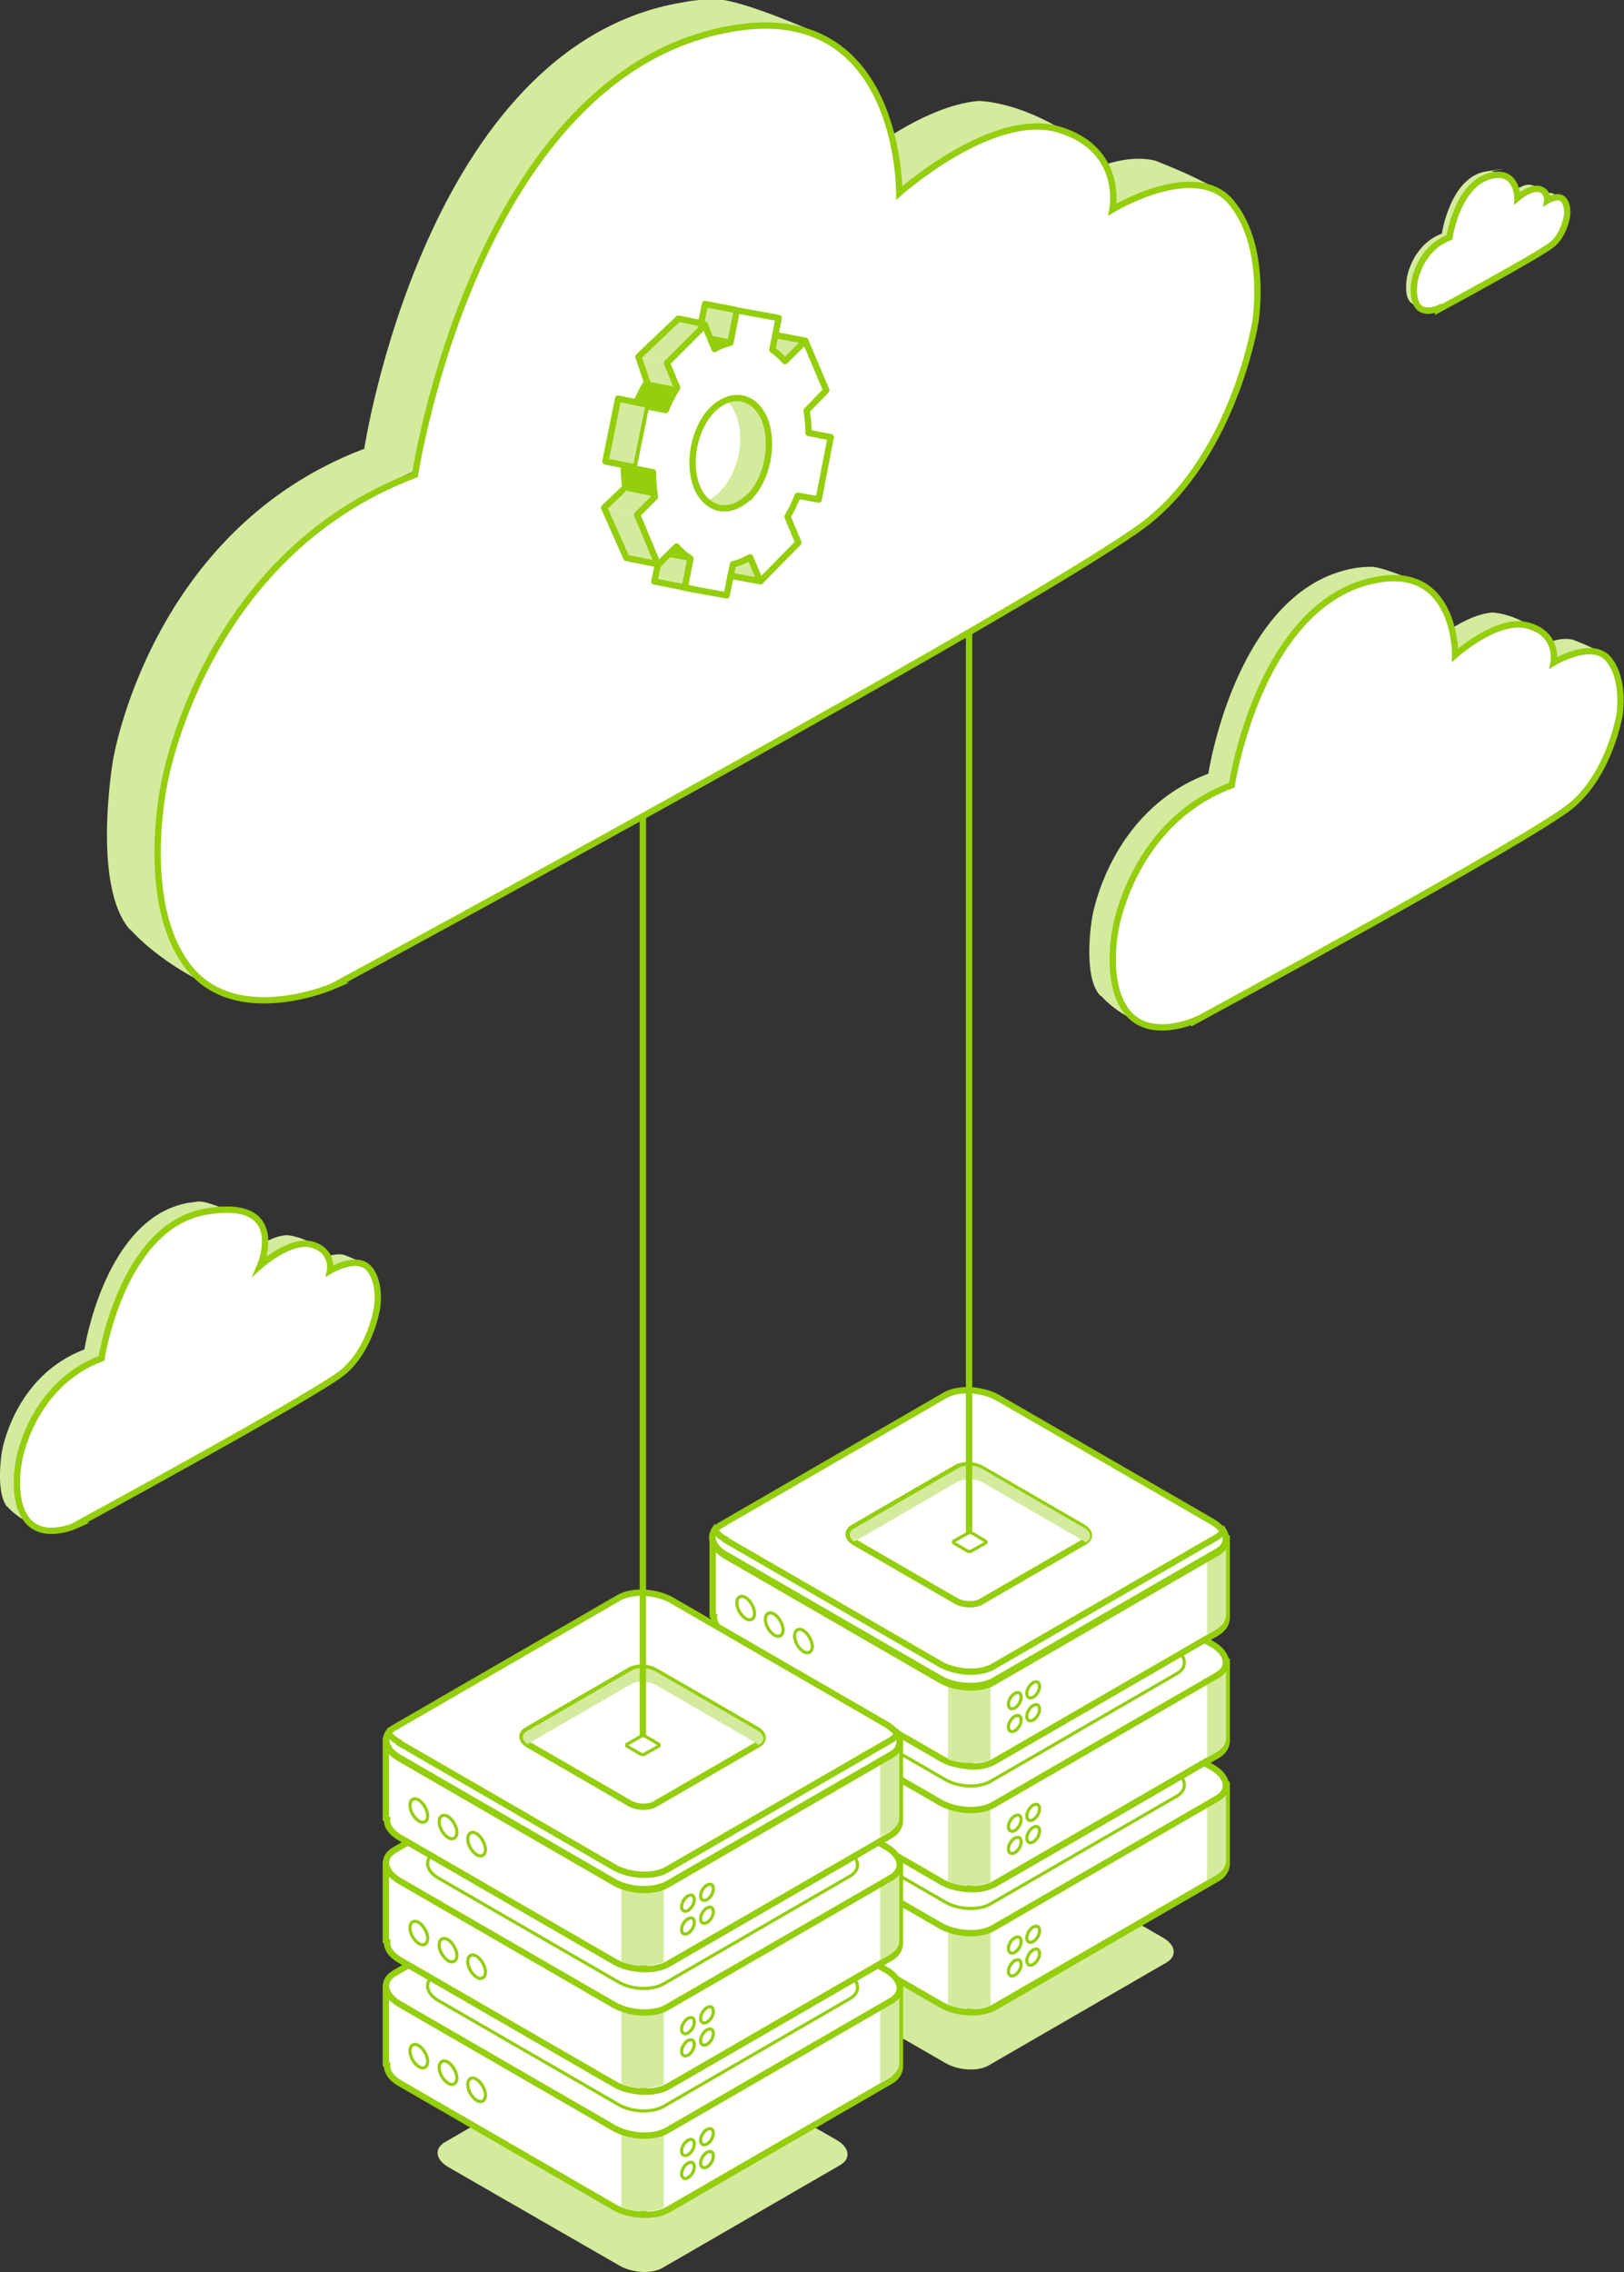 <?xml version="1.0" encoding="UTF-8"?><svg id="Capa_2" xmlns="http://www.w3.org/2000/svg" xmlns:xlink="http://www.w3.org/1999/xlink" viewBox="0 0 255.9 358"><rect x="0" y="0" width="255.9" height="358" fill="#333333" stroke="none"/><defs><style>.cls-1,.cls-2,.cls-3,.cls-4,.cls-5{fill:#fff;}.cls-2,.cls-6,.cls-3,.cls-7,.cls-4,.cls-5,.cls-8{stroke:#94ce0d;}.cls-2,.cls-4{stroke-miterlimit:10;}.cls-6,.cls-3{stroke-linecap:round;}.cls-6,.cls-3,.cls-7,.cls-5,.cls-8{stroke-linejoin:round;}.cls-6,.cls-7{fill:none;}.cls-9{clip-path:url(#clippath-2);}.cls-10{isolation:isolate;}.cls-11{clip-path:url(#clippath-1);}.cls-4{stroke-width:.5px;}.cls-12{clip-path:url(#clippath);}.cls-13,.cls-8{fill:#94ce0d;}.cls-14{fill:#d4eb9e;}</style><clipPath id="clippath"><path class="cls-5" d="M106.6,86l-4.6-.9c.7,.8,1.4,1.4,2.2,1.9l4.6,.9c-.8-.5-1.5-1.1-2.2-1.9Z"/></clipPath><clipPath id="clippath-1"><path class="cls-8" d="M115.1,54l-4.6-.9c-.8,.2-1.7,.5-2.5,1l4.6,.9c.8-.5,1.7-.8,2.5-1Z"/></clipPath><clipPath id="clippath-2"><path class="cls-5" d="M102.9,74.3l-4.6-.9c0,1.3,.1,2.7,.3,3.9l4.6,.9c-.2-1.3-.3-2.6-.3-3.9Z"/></clipPath></defs><g id="Capa_1-2"><g><path class="cls-14" d="M155.8,325.4l28-16.2c1.7-1,1.5-2.7-.5-3.9l-27.1-15.6c-2-1.1-5-1.3-6.7-.3l-28,16.2c-1.7,1-1.5,2.7,.5,3.9l27.1,15.6c2,1.1,5,1.3,6.7,.3Z"/><g><path class="cls-2" d="M112.3,293.3h0v-12.1h27.2l9.4-5.4c2.2-1.2,5.9-1.1,8.4,.3l8.8,5.1h27.2v12.4c0,.8-.4,1.7-1.4,2.3l-35.1,20.3c-2.2,1.2-5.9,1.1-8.4-.3l-33.9-19.6c-1.4-.8-2.1-1.9-2-2.9Z"/><path class="cls-2" d="M152.7,274.9c1.6,0,3.2,.4,4.5,1.2l8.8,5.1h27.2v12.4c0,.8-.4,1.7-1.4,2.3l-35.1,20.3c-1,.6-2.4,.9-3.9,.8v-42Z"/><path class="cls-14" d="M190.1,281.1h3.1v12c0,.8-.4,1.6-1.4,2.2l-1.6,.9v-15.1Z"/><path class="cls-14" d="M156.1,315.9c-1.9,.8-4.5,.7-6.7,0v-13.7h6.7v13.8Z"/><path class="cls-2" d="M156.6,303.7l35.1-20.3c2.2-1.2,1.9-3.4-.6-4.9l-33.9-19.6c-2.5-1.4-6.3-1.6-8.4-.3l-35.1,20.3c-2.2,1.2-1.9,3.4,.6,4.9l33.9,19.6c2.5,1.4,6.3,1.6,8.4,.3Z"/><path class="cls-4" d="M156,300l29.4-17c1.8-1,1.6-2.9-.5-4.1l-28.4-16.4c-2.1-1.2-5.2-1.3-7-.3l-29.4,17c-1.8,1-1.6,2.9,.5,4.1l28.4,16.4c2.1,1.2,5.2,1.3,7,.3Z"/><g><path class="cls-4" d="M125.2,296.5c0,.9,.6,2,1.4,2.5,.8,.5,1.4,0,1.4-.8s-.6-2-1.4-2.5-1.4,0-1.4,.8Z"/><path class="cls-4" d="M120.6,293.8c0,.9,.6,2,1.4,2.5,.8,.5,1.4,0,1.4-.8s-.6-2-1.4-2.5c-.8-.5-1.4,0-1.4,.8Z"/><path class="cls-4" d="M116.1,291.2c0,.9,.6,2,1.4,2.5,.8,.5,1.4,0,1.4-.8s-.6-2-1.4-2.5c-.8-.5-1.4,0-1.4,.8Z"/></g></g><g><path class="cls-2" d="M112.3,273.9h0v-12.1h27.2l9.4-5.4c2.2-1.2,5.9-1.1,8.4,.3l8.8,5.1h27.2v12.4c0,.8-.4,1.7-1.4,2.3l-35.1,20.3c-2.2,1.2-5.9,1.1-8.4-.3l-33.9-19.6c-1.4-.8-2.1-1.9-2-2.9Z"/><path class="cls-2" d="M152.7,255.5c1.6,0,3.2,.4,4.5,1.2l8.8,5.1h27.2v12.4c0,.8-.4,1.7-1.4,2.3l-35.1,20.3c-1,.6-2.4,.9-3.9,.8v-42Z"/><path class="cls-14" d="M190.1,261.5h3.1v12.3c0,.8-.4,1.6-1.4,2.2l-1.6,.9v-15.5Z"/><path class="cls-14" d="M156.1,296.5c-1.9,.8-4.5,.7-6.7,0v-13.6h6.7v13.7Z"/><path class="cls-2" d="M156.6,284.3l35.1-20.3c2.2-1.2,1.9-3.4-.6-4.9l-33.9-19.6c-2.5-1.4-6.3-1.6-8.4-.3l-35.1,20.3c-2.2,1.2-1.9,3.4,.6,4.9l33.9,19.6c2.5,1.4,6.3,1.6,8.4,.3Z"/><path class="cls-4" d="M156,280.7l29.4-17c1.8-1,1.6-2.9-.5-4.1l-28.4-16.4c-2.1-1.2-5.2-1.3-7-.3l-29.4,17c-1.8,1-1.6,2.9,.5,4.1l28.4,16.4c2.1,1.2,5.2,1.3,7,.3Z"/><g><path class="cls-4" d="M125.2,277.1c0,.9,.6,2,1.4,2.5s1.4,0,1.4-.8-.6-2-1.4-2.5c-.8-.5-1.4,0-1.4,.8Z"/><path class="cls-4" d="M120.6,274.5c0,.9,.6,2,1.4,2.5,.8,.5,1.4,0,1.4-.8s-.6-2-1.4-2.5c-.8-.5-1.4,0-1.4,.8Z"/><path class="cls-4" d="M116.1,271.8c0,.9,.6,2,1.4,2.5,.8,.5,1.4,0,1.4-.8s-.6-2-1.4-2.5c-.8-.5-1.4,0-1.4,.8Z"/></g></g><g><path class="cls-2" d="M112.3,254.5h0v-12.1h27.2l9.4-5.4c2.2-1.2,5.9-1.1,8.4,.3l8.8,5.1h27.2v12.4c0,.8-.4,1.7-1.4,2.3l-35.1,20.3c-2.2,1.2-5.9,1.1-8.4-.3l-33.9-19.6c-1.4-.8-2.1-1.9-2-2.9Z"/><path class="cls-2" d="M152.7,236.2c1.6,0,3.2,.4,4.5,1.2l8.8,5.1h27.2v12.4c0,.8-.4,1.7-1.4,2.3l-35.1,20.3c-1,.6-2.4,.9-3.9,.8v-42Z"/><path class="cls-14" d="M190.1,242.4h3.1v12c0,.8-.4,1.6-1.4,2.2l-1.6,.9v-15.1Z"/><path class="cls-14" d="M156.1,277.2c-1.9,.8-4.5,.7-6.7,0v-13.7h6.7v13.7Z"/><path class="cls-2" d="M156.6,265l35.1-20.3c2.2-1.2,1.9-3.4-.6-4.9l-33.9-19.6c-2.5-1.4-6.3-1.6-8.4-.3l-35.1,20.3c-2.2,1.2-1.9,3.4,.6,4.9l33.9,19.6c2.5,1.4,6.3,1.6,8.4,.3Z"/><path class="cls-2" d="M114.3,242.6l33.9,19.6c2.5,1.4,6.3,1.6,8.4,.3l35.1-20.3c.5-.3,.8-.6,1.1-1,.7,1.2,.4,2.5-1.1,3.3l-35.1,20.3c-2.2,1.2-5.9,1.1-8.4-.3l-33.9-19.6c-1.9-1.1-2.5-2.7-1.7-3.9,.3,.5,.9,1.1,1.7,1.5Z"/><g><path class="cls-4" d="M125.2,257.7c0,.9,.6,2,1.4,2.5s1.4,0,1.4-.8-.6-2-1.4-2.5-1.4,0-1.4,.8Z"/><path class="cls-4" d="M120.6,255.1c0,.9,.6,2,1.4,2.5,.8,.5,1.4,0,1.4-.8s-.6-2-1.4-2.5c-.8-.5-1.4,0-1.4,.8Z"/><path class="cls-4" d="M116.1,252.5c0,.9,.6,2,1.4,2.5,.8,.5,1.4,0,1.4-.8s-.6-2-1.4-2.5c-.8-.5-1.4,0-1.4,.8Z"/></g><g><path class="cls-2" d="M154.5,252.4l16.4-9.5c1-.6,.9-1.6-.3-2.3l-15.9-9.2c-1.2-.7-2.9-.7-3.9-.2l-16.4,9.5c-1,.6-.9,1.6,.3,2.3l15.9,9.2c1.2,.7,2.9,.7,3.9,.2Z"/><path class="cls-4" d="M153,244.4l2.3-1.3c.1,0,.1-.2,0-.3l-2.2-1.3c-.2,0-.4-.1-.5,0l-2.3,1.3c-.1,0-.1,.2,0,.3l2.2,1.3c.2,0,.4,.1,.5,0Z"/><path class="cls-14" d="M171,242.9h0c0,0-.1,0-.2-.1l-15.9-9.2c-1.2-.7-2.9-.7-3.9-.2l-16.4,9.5c-.9-.7-1-1.6,0-2.1l16.4-9.5c1-.6,2.8-.5,3.9,.2l15.9,9.2c1.2,.7,1.3,1.7,.3,2.3Z"/></g></g><g><path class="cls-4" d="M158.9,268.5c0,.6,.4,.9,1,.6,.5-.3,1-1,1-1.7s-.4-.9-1-.6c-.5,.3-1,1-1,1.7Z"/><path class="cls-4" d="M161.8,266.8c0,.6,.4,.9,1,.6,.5-.3,1-1,1-1.7s-.4-.9-1-.6c-.5,.3-1,1-1,1.7Z"/><path class="cls-4" d="M158.9,272.1c0,.6,.4,.9,1,.6,.5-.3,1-1,1-1.7s-.4-.9-1-.6c-.5,.3-1,1-1,1.7Z"/><path class="cls-4" d="M161.8,270.4c0,.6,.4,.9,1,.6,.5-.3,1-1,1-1.7s-.4-.9-1-.6c-.5,.3-1,1-1,1.7Z"/></g><g><path class="cls-4" d="M158.9,287.8c0,.6,.4,.9,1,.6,.5-.3,1-1,1-1.7s-.4-.9-1-.6c-.5,.3-1,1-1,1.7Z"/><path class="cls-4" d="M161.8,286.1c0,.6,.4,.9,1,.6,.5-.3,1-1,1-1.7s-.4-.9-1-.6c-.5,.3-1,1-1,1.7Z"/><path class="cls-4" d="M158.9,291.3c0,.6,.4,.9,1,.6,.5-.3,1-1,1-1.7s-.4-.9-1-.6c-.5,.3-1,1-1,1.7Z"/><path class="cls-4" d="M161.8,289.6c0,.6,.4,.9,1,.6,.5-.3,1-1,1-1.7s-.4-.9-1-.6c-.5,.3-1,1-1,1.7Z"/></g><g><path class="cls-4" d="M158.9,307c0,.6,.4,.9,1,.6,.5-.3,1-1,1-1.7s-.4-.9-1-.6c-.5,.3-1,1-1,1.7Z"/><path class="cls-4" d="M161.8,305.3c0,.6,.4,.9,1,.6,.5-.3,1-1,1-1.7s-.4-.9-1-.6c-.5,.3-1,1-1,1.7Z"/><path class="cls-4" d="M158.9,310.6c0,.6,.4,.9,1,.6,.5-.3,1-1,1-1.7s-.4-.9-1-.6c-.5,.3-1,1-1,1.7Z"/><path class="cls-4" d="M161.8,308.9c0,.6,.4,.9,1,.6,.5-.3,1-1,1-1.7s-.4-.9-1-.6c-.5,.3-1,1-1,1.7Z"/></g></g><g><path class="cls-14" d="M20.5,146.5c-6.1-6.9-2.7-26.7-2.7-26.7,0,0,5.8-36.3,39.6-49.1,0,0,9.6-63.4,50-70.3,1.5-.3,3.2-.5,5.5-.5,3.9,0,15.9,5.3,15.9,5.3,0,0-11-2.1-20,1s-18.8,10.9-25.2,20.9c-12.8,20.1-18,47-18,47,0,0-28,10.7-37.1,40.3-9.1,29.7,5.6,41.4,5.6,41.4l.6,.3s-8.7-3.6-14.2-9.7Z"/><path class="cls-14" d="M174.2,25.9c2.5-.8,5.3-1.2,7.8-.6,0,0,9.2,3.5,11.2,5.7,0,0-9-4.5-18.1,2.3l-1-7.4Z"/><path class="cls-14" d="M140.8,21.1c3.9-2.4,8.8-4.8,13.4-5.2,0,0,6.1,0,13.9,5,7.7,5,0,0,0,0,0,0-8.6-5-26.4,9.6-4,3.2,0,0,0,0l-.9-9.4Z"/><path class="cls-2" d="M52.7,155.3s-15.7,6.9-23.2-3.2c-7.5-10-3.7-28.2-3.7-28.2,0,0,5.8-36.3,39.6-49.1,0,0,9.6-63.4,50-70.3,26.6-4.6,26.3,25.9,26.3,25.9,0,0,14.7-13.1,25.1-10s8.5,12.6,8.5,12.6c0,0,13.2-8,18.8-1,5.7,7,3.7,18.8,3.7,18.8,0,0-3.2,20.1-16.6,31.1-13.4,11-128.6,73.4-128.6,73.4Z"/></g><g><path class="cls-14" d="M173.3,156.8c-2.8-3.2-1.2-12.3-1.2-12.3,0,0,2.7-16.8,18.3-22.6,0,0,4.4-29.2,23.1-32.4,.7-.1,1.5-.2,2.6-.2,1.8,0,7.3,2.4,7.3,2.4,0,0-5.1-1-9.2,.5s-8.7,5-11.6,9.7c-5.9,9.3-8.3,21.7-8.3,21.7,0,0-12.9,4.9-17.1,18.6-4.2,13.7,2.6,19.1,2.6,19.1h.3c0,.1-4-1.5-6.5-4.3Z"/><path class="cls-14" d="M244.3,101.1c1.2-.4,2.5-.6,3.6-.3,0,0,4.2,1.6,5.2,2.6,0,0-4.1-2.1-8.3,1.1l-.5-3.4Z"/><path class="cls-14" d="M228.9,98.9c1.8-1.1,4-2.2,6.2-2.4,0,0,2.8,0,6.4,2.3s0,0,0,0c0,0-4-2.3-12.2,4.4-1.8,1.5,0,0,0,0l-.4-4.3Z"/><path class="cls-2" d="M188.2,160.8s-7.2,3.2-10.7-1.5c-3.5-4.6-1.7-13-1.7-13,0,0,2.7-16.8,18.3-22.6,0,0,4.4-29.2,23.1-32.4,12.3-2.1,12.1,11.9,12.1,11.9,0,0,6.8-6.1,11.6-4.6,4.8,1.4,3.9,5.8,3.9,5.8,0,0,6.1-3.7,8.7-.5,2.6,3.2,1.7,8.7,1.7,8.7,0,0-1.5,9.3-7.7,14.4s-59.3,33.9-59.3,33.9Z"/></g><g><path class="cls-14" d="M1.2,237.5c-2-2.3-.9-8.8-.9-8.8,0,0,1.9-11.9,13-16.1,0,0,3.2-20.8,16.4-23.1,.5,0,1-.2,1.8-.2,1.3,0,5.2,1.7,5.2,1.7,0,0-3.6-.7-6.6,.3s-6.2,3.6-8.3,6.9c-4.2,6.6-5.9,15.4-5.9,15.4,0,0-9.2,3.5-12.2,13.2-3,9.7,1.8,13.6,1.8,13.6h.2c0,.1-2.9-1.1-4.6-3.1Z"/><path class="cls-14" d="M51.6,197.9c.8-.2,1.8-.4,2.6-.2,0,0,3,1.1,3.7,1.9,0,0-2.9-1.5-5.9,.7l-.3-2.4Z"/><path class="cls-14" d="M40.7,196.3c1.3-.8,2.9-1.6,4.4-1.7,0,0,2,0,4.6,1.6,2.5,1.6,0,0,0,0,0,0-2.8-1.6-8.7,3.2s0,0,0,0l-.3-3.1Z"/><path class="cls-2" d="M11.8,240.4s-5.1,2.3-7.6-1c-2.5-3.3-1.2-9.3-1.2-9.3,0,0,1.9-11.9,13-16.1,0,0,3.2-20.8,16.4-23.1s8.6,8.5,8.6,8.5c0,0,4.8-4.3,8.2-3.3,3.4,1,2.8,4.1,2.8,4.1,0,0,4.3-2.6,6.2-.3s1.2,6.2,1.2,6.2c0,0-1,6.6-5.5,10.2s-42.2,24.1-42.2,24.1Z"/></g><g><path class="cls-14" d="M222.1,47.4c-.9-1-.4-3.7-.4-3.7,0,0,.8-5.1,5.5-6.9,0,0,1.3-8.9,7-9.8s.4,0,.8,0c.5,0,2.2,.7,2.2,.7,0,0-1.5-.3-2.8,.1s-2.6,1.5-3.5,2.9c-1.8,2.8-2.5,6.6-2.5,6.6,0,0-3.9,1.5-5.2,5.6s.8,5.8,.8,5.8h0s-1.2-.5-2-1.3Z"/><path class="cls-14" d="M243.6,30.5c.4-.1,.7-.2,1.1,0,0,0,1.3,.5,1.6,.8,0,0-1.3-.6-2.5,.3v-1Z"/><path class="cls-14" d="M239,29.8c.5-.3,1.2-.7,1.9-.7,0,0,.9,0,1.9,.7s0,0,0,0c0,0-1.2-.7-3.7,1.3s0,0,0,0v-1.3Z"/><path class="cls-2" d="M226.6,48.6s-2.2,1-3.2-.4-.5-3.9-.5-3.9c0,0,.8-5.1,5.5-6.9,0,0,1.3-8.9,7-9.8,3.7-.6,3.7,3.6,3.7,3.6,0,0,2.1-1.8,3.5-1.4s1.2,1.8,1.2,1.8c0,0,1.8-1.1,2.6-.1s.5,2.6,.5,2.6c0,0-.4,2.8-2.3,4.4s-18,10.3-18,10.3Z"/></g><g><path class="cls-14" d="M104.4,357.3l28-16.2c1.7-1,1.5-2.7-.5-3.9l-27.1-15.6c-2-1.1-5-1.3-6.7-.3l-28,16.2c-1.7,1-1.5,2.7,.5,3.9l27.1,15.6c2,1.1,5,1.3,6.7,.3Z"/><g><path class="cls-2" d="M60.8,325.2h0v-12.1h27.2l9.4-5.4c2.2-1.2,5.9-1.1,8.4,.3l8.8,5.1h27.2v12.4c0,.8-.4,1.7-1.4,2.3l-35.1,20.3c-2.2,1.2-5.9,1.1-8.4-.3l-33.9-19.6c-1.4-.8-2.1-1.9-2-2.9Z"/><path class="cls-2" d="M101.3,306.8c1.6,0,3.2,.4,4.5,1.2l8.8,5.1h27.2v12.4c0,.8-.4,1.7-1.4,2.3l-35.1,20.3c-1,.6-2.4,.9-3.9,.8v-42Z"/><path class="cls-14" d="M138.6,313h3.1v12c0,.8-.4,1.6-1.4,2.2l-1.6,.9v-15.1Z"/><path class="cls-14" d="M104.6,347.8c-1.9,.8-4.5,.7-6.7,0v-13.7h6.7v13.8Z"/><path class="cls-2" d="M105.2,335.6l35.1-20.3c2.2-1.2,1.9-3.4-.6-4.9l-33.9-19.6c-2.5-1.4-6.3-1.6-8.4-.3l-35.1,20.3c-2.2,1.2-1.9,3.4,.6,4.9l33.9,19.6c2.5,1.4,6.3,1.6,8.4,.3Z"/><path class="cls-4" d="M104.5,331.9l29.4-17c1.8-1,1.6-2.9-.5-4.1l-28.4-16.4c-2.1-1.2-5.2-1.3-7-.3l-29.4,17c-1.8,1-1.6,2.9,.5,4.1l28.4,16.4c2.1,1.2,5.2,1.3,7,.3Z"/><g><path class="cls-4" d="M73.7,328.4c0,.9,.6,2,1.4,2.5,.8,.5,1.4,0,1.4-.8s-.6-2-1.4-2.5-1.4,0-1.4,.8Z"/><path class="cls-4" d="M69.2,325.7c0,.9,.6,2,1.4,2.5,.8,.5,1.4,0,1.4-.8s-.6-2-1.4-2.5c-.8-.5-1.4,0-1.4,.8Z"/><path class="cls-4" d="M64.6,323.1c0,.9,.6,2,1.4,2.5,.8,.5,1.4,0,1.4-.8s-.6-2-1.4-2.5c-.8-.5-1.4,0-1.4,.8Z"/></g></g><g><path class="cls-2" d="M60.8,305.8h0v-12.1h27.2l9.4-5.4c2.2-1.2,5.9-1.1,8.4,.3l8.8,5.1h27.2v12.4c0,.8-.4,1.7-1.4,2.3l-35.1,20.3c-2.2,1.2-5.9,1.1-8.4-.3l-33.9-19.6c-1.4-.8-2.1-1.9-2-2.9Z"/><path class="cls-2" d="M101.3,287.4c1.6,0,3.2,.4,4.5,1.2l8.8,5.1h27.2v12.4c0,.8-.4,1.7-1.4,2.3l-35.1,20.3c-1,.6-2.4,.9-3.9,.8v-42Z"/><path class="cls-14" d="M138.6,293.4h3.1v12.3c0,.8-.4,1.6-1.4,2.2l-1.6,.9v-15.5Z"/><path class="cls-14" d="M104.6,328.4c-1.9,.8-4.5,.7-6.7,0v-13.6h6.7v13.7Z"/><path class="cls-2" d="M105.2,316.2l35.1-20.3c2.2-1.2,1.9-3.4-.6-4.9l-33.9-19.6c-2.5-1.4-6.3-1.6-8.4-.3l-35.1,20.3c-2.2,1.2-1.9,3.4,.6,4.9l33.9,19.6c2.5,1.4,6.3,1.6,8.4,.3Z"/><path class="cls-4" d="M104.5,312.6l29.4-17c1.8-1,1.6-2.9-.5-4.1l-28.4-16.4c-2.1-1.2-5.2-1.3-7-.3l-29.4,17c-1.8,1-1.6,2.9,.5,4.1l28.4,16.4c2.1,1.2,5.2,1.3,7,.3Z"/><g><path class="cls-4" d="M73.7,309c0,.9,.6,2,1.4,2.5s1.4,0,1.4-.8-.6-2-1.4-2.5c-.8-.5-1.4,0-1.4,.8Z"/><path class="cls-4" d="M69.2,306.4c0,.9,.6,2,1.4,2.5,.8,.5,1.4,0,1.4-.8s-.6-2-1.4-2.5c-.8-.5-1.4,0-1.4,.8Z"/><path class="cls-4" d="M64.6,303.7c0,.9,.6,2,1.4,2.5,.8,.5,1.4,0,1.4-.8s-.6-2-1.4-2.5c-.8-.5-1.4,0-1.4,.8Z"/></g></g><g><path class="cls-2" d="M60.8,286.5h0v-12.1h27.2l9.4-5.4c2.2-1.2,5.9-1.1,8.4,.3l8.8,5.1h27.2v12.4c0,.8-.4,1.7-1.4,2.3l-35.1,20.3c-2.2,1.2-5.9,1.1-8.4-.3l-33.9-19.6c-1.4-.8-2.1-1.9-2-2.9Z"/><path class="cls-2" d="M101.3,268.1c1.6,0,3.2,.4,4.5,1.2l8.8,5.1h27.2v12.4c0,.8-.4,1.7-1.4,2.3l-35.1,20.3c-1,.6-2.4,.9-3.9,.8v-42Z"/><path class="cls-14" d="M138.6,274.3h3.1v12c0,.8-.4,1.6-1.4,2.2l-1.6,.9v-15.1Z"/><path class="cls-14" d="M104.6,309.1c-1.9,.8-4.5,.7-6.7,0v-13.7h6.7v13.7Z"/><path class="cls-2" d="M105.2,296.9l35.1-20.3c2.2-1.2,1.9-3.4-.6-4.9l-33.9-19.6c-2.5-1.4-6.3-1.6-8.4-.3l-35.1,20.3c-2.2,1.2-1.9,3.4,.6,4.9l33.9,19.6c2.5,1.4,6.3,1.6,8.4,.3Z"/><path class="cls-2" d="M62.9,274.6l33.9,19.6c2.5,1.4,6.3,1.6,8.4,.3l35.1-20.3c.5-.3,.8-.6,1.1-1,.7,1.2,.4,2.5-1.1,3.3l-35.1,20.3c-2.2,1.2-5.9,1.1-8.4-.3l-33.9-19.6c-1.9-1.1-2.5-2.7-1.7-3.9,.3,.5,.9,1.1,1.7,1.5Z"/><g><path class="cls-4" d="M73.7,289.7c0,.9,.6,2,1.4,2.5s1.4,0,1.4-.8-.6-2-1.4-2.5-1.4,0-1.4,.8Z"/><path class="cls-4" d="M69.2,287c0,.9,.6,2,1.4,2.5,.8,.5,1.4,0,1.4-.8s-.6-2-1.4-2.5c-.8-.5-1.4,0-1.4,.8Z"/><path class="cls-4" d="M64.6,284.4c0,.9,.6,2,1.4,2.5,.8,.5,1.4,0,1.4-.8s-.6-2-1.4-2.5c-.8-.5-1.4,0-1.4,.8Z"/></g><g><path class="cls-2" d="M103.1,284.3l16.4-9.5c1-.6,.9-1.6-.3-2.3l-15.9-9.2c-1.2-.7-2.9-.7-3.9-.2l-16.4,9.5c-1,.6-.9,1.6,.3,2.3l15.9,9.2c1.2,.7,2.9,.7,3.9,.2Z"/><path class="cls-4" d="M101.5,276.4l2.3-1.3c.1,0,.1-.2,0-.3l-2.2-1.3c-.2,0-.4-.1-.5,0l-2.3,1.3c-.1,0-.1,.2,0,.3l2.2,1.3c.2,0,.4,.1,.5,0Z"/><path class="cls-14" d="M119.5,274.8h0c0,0-.1,0-.2-.1l-15.9-9.2c-1.2-.7-2.9-.7-3.9-.2l-16.4,9.5c-.9-.7-1-1.6,0-2.1l16.4-9.5c1-.6,2.8-.5,3.9,.2l15.9,9.2c1.2,.7,1.3,1.7,.3,2.3Z"/></g></g><g><path class="cls-4" d="M107.4,300.4c0,.6,.4,.9,1,.6,.5-.3,1-1,1-1.7s-.4-.9-1-.6c-.5,.3-1,1-1,1.7Z"/><path class="cls-4" d="M110.4,298.7c0,.6,.4,.9,1,.6,.5-.3,1-1,1-1.7s-.4-.9-1-.6c-.5,.3-1,1-1,1.7Z"/><path class="cls-4" d="M107.4,304c0,.6,.4,.9,1,.6,.5-.3,1-1,1-1.7s-.4-.9-1-.6c-.5,.3-1,1-1,1.7Z"/><path class="cls-4" d="M110.4,302.3c0,.6,.4,.9,1,.6,.5-.3,1-1,1-1.7s-.4-.9-1-.6c-.5,.3-1,1-1,1.7Z"/></g><g><path class="cls-4" d="M107.4,319.7c0,.6,.4,.9,1,.6,.5-.3,1-1,1-1.7s-.4-.9-1-.6c-.5,.3-1,1-1,1.7Z"/><path class="cls-4" d="M110.4,318c0,.6,.4,.9,1,.6,.5-.3,1-1,1-1.7s-.4-.9-1-.6c-.5,.3-1,1-1,1.7Z"/><path class="cls-4" d="M107.4,323.2c0,.6,.4,.9,1,.6,.5-.3,1-1,1-1.7s-.4-.9-1-.6c-.5,.3-1,1-1,1.7Z"/><path class="cls-4" d="M110.4,321.5c0,.6,.4,.9,1,.6,.5-.3,1-1,1-1.7s-.4-.9-1-.6c-.5,.3-1,1-1,1.7Z"/></g><g><path class="cls-4" d="M107.4,338.9c0,.6,.4,.9,1,.6,.5-.3,1-1,1-1.7s-.4-.9-1-.6c-.5,.3-1,1-1,1.7Z"/><path class="cls-4" d="M110.4,337.2c0,.6,.4,.9,1,.6,.5-.3,1-1,1-1.7s-.4-.9-1-.6c-.5,.3-1,1-1,1.7Z"/><path class="cls-4" d="M107.4,342.5c0,.6,.4,.9,1,.6,.5-.3,1-1,1-1.7s-.4-.9-1-.6c-.5,.3-1,1-1,1.7Z"/><path class="cls-4" d="M110.4,340.8c0,.6,.4,.9,1,.6,.5-.3,1-1,1-1.7s-.4-.9-1-.6c-.5,.3-1,1-1,1.7Z"/></g></g><g><g><polygon class="cls-5" points="130.9 68.9 126.3 68 122.8 67.3 127.4 68.2 130.9 68.9"/><polygon class="cls-14" points="118.1 87.8 113.5 86.9 115.1 90.7 119.7 91.6 118.1 87.8"/><polygon class="cls-14" points="126.9 53.7 122.3 52.8 119.1 56 123.8 56.9 126.9 53.7"/><g class="cls-10"><path class="cls-14" d="M116.9,62.8l-4.6-.9c1.5,.3,2.8,1.4,3.6,3.3,1.6,3.8,.5,9.3-2.5,12.3-1.5,1.5-3.1,2-4.6,1.7l4.6,.9c1.5,.3,3.1-.3,4.6-1.7,2.9-2.9,4-8.4,2.5-12.3-.8-1.9-2.1-3-3.6-3.3Z"/></g><rect class="cls-14" x="103.7" y="87.4" width="4.7" height="4.7" transform="translate(-2.6 176.4) rotate(-78.8)"/><polygon class="cls-14" points="116.1 48.9 111.1 47.9 110.1 53 115.1 54 116.1 48.9"/><g class="cls-10"><path class="cls-1" d="M106.6,86l-4.6-.9c.7,.8,1.4,1.4,2.2,1.9l4.6,.9c-.8-.5-1.5-1.1-2.2-1.9Z"/><g class="cls-12"><g class="cls-10"><path class="cls-8" d="M106.6,86l-4.6-.9c.7,.8,1.4,1.4,2.2,1.9l4.6,.9c-.8-.5-1.5-1.1-2.2-1.9Z"/></g></g><path class="cls-7" d="M106.6,86l-4.6-.9c.7,.8,1.4,1.4,2.2,1.9l4.6,.9c-.8-.5-1.5-1.1-2.2-1.9Z"/></g><g class="cls-10"><path class="cls-13" d="M115.1,54l-4.6-.9c-.8,.2-1.7,.5-2.5,1l4.6,.9c.8-.5,1.7-.8,2.5-1Z"/><g class="cls-11"><g class="cls-10"><path class="cls-8" d="M115.1,54l-4.6-.9c-.8,.2-1.7,.5-2.5,1l4.6,.9c.8-.5,1.7-.8,2.5-1Z"/></g></g><path class="cls-7" d="M115.1,54l-4.6-.9c-.8,.2-1.7,.5-2.5,1l4.6,.9c.8-.5,1.7-.8,2.5-1Z"/></g><g class="cls-10"><path class="cls-1" d="M102.9,74.3l-4.6-.9c0,1.3,.1,2.7,.3,3.9l4.6,.9c-.2-1.3-.3-2.6-.3-3.9Z"/><g class="cls-9"><path class="cls-13" d="M102.9,74.3l-4.6-.9c0,1.3,.1,2.7,.3,3.9l4.6,.9c-.2-1.3-.3-2.6-.3-3.9Z"/></g><path class="cls-7" d="M102.9,74.3l-4.6-.9c0,1.3,.1,2.7,.3,3.9l4.6,.9c-.2-1.3-.3-2.6-.3-3.9Z"/></g><g class="cls-10"><path class="cls-13" d="M106.6,61l-4.6-.9c-.7,1.1-1.3,2.3-1.8,3.5l4.6,.9c.5-1.2,1.1-2.4,1.8-3.5Z"/><path class="cls-7" d="M106.6,61l-4.6-.9c-.7,1.1-1.3,2.3-1.8,3.5l4.6,.9c.5-1.2,1.1-2.4,1.8-3.5Z"/></g><polygon class="cls-14" points="100.1 81 95.2 80 98.7 87.9 103.7 88.9 100.1 81"/><polygon class="cls-14" points="103 78.2 98.1 77.2 95.2 80 100.1 81 103 78.2"/><polygon class="cls-14" points="111 51.1 106.4 50.1 100.4 56.2 105 57.1 111 51.1"/><polygon class="cls-14" points="105 57.1 100.4 56.2 102 60.1 106.6 61 105 57.1"/><polygon class="cls-5" points="104.8 64.5 100.2 63.5 98.1 63.1 101.7 63.9 104.8 64.5"/><path class="cls-5" d="M111,51.1l1.6,3.9c.8-.5,1.7-.8,2.5-1l1-5.1,6.6,1.2-1,5c.7,.5,1.4,1.1,2,1.8l3.2-3.2,3.3,7.8-3.1,3.2c.2,1.2,.3,2.3,.3,3.5l3.5,.7-1.9,9.8-3.3-.6c-.5,1.2-1,2.3-1.6,3.3l1.7,4.1-6,6.1-1.6-3.8c-.9,.5-1.8,.9-2.7,1.1l-1,4.9-6.6-1.2,.9-4.6c-.8-.5-1.5-1.1-2.2-1.9l-2.9,2.9-3.3-7.9,2.8-2.8c-.2-1.3-.3-2.6-.3-3.9l-3.1-.6,2-9.8,3.1,.6c.5-1.2,1.1-2.4,1.8-3.5l-1.6-3.9,6-6Zm7,27.3c2.9-2.9,4-8.4,2.5-12.3-1.6-3.8-5.2-4.5-8.2-1.6-2.9,2.9-4,8.4-2.5,12.2,1.6,3.8,5.2,4.5,8.2,1.6Z"/><polygon class="cls-14" points="101.7 63.8 97.1 62.9 95.1 72.8 99.7 73.7 101.7 63.8"/></g><line class="cls-3" x1="126.9" y1="53.7" x2="122.3" y2="52.8"/><polyline class="cls-6" points="110.8 51 106.9 50.2 100.6 56.2 102.1 60.6"/><path class="cls-6" d="M101.8,63.7l-4.4-.9-2,9.9,4.5,.9"/><polyline class="cls-6" points="98.1 77.2 95.2 80 98.7 87.9 103.7 88.9"/><polyline class="cls-6" points="103.6 89.3 103.1 91.6 109.1 92.8"/><line class="cls-6" x1="119.4" y1="91.5" x2="115.1" y2="90.7"/><polyline class="cls-6" points="115.8 48.8 111.1 47.9 110.4 51.2"/></g><line class="cls-2" x1="101.3" y1="273.4" x2="101.3" y2="128.6"/><line class="cls-2" x1="152.7" y1="241.5" x2="152.7" y2="99.7"/></g></svg>